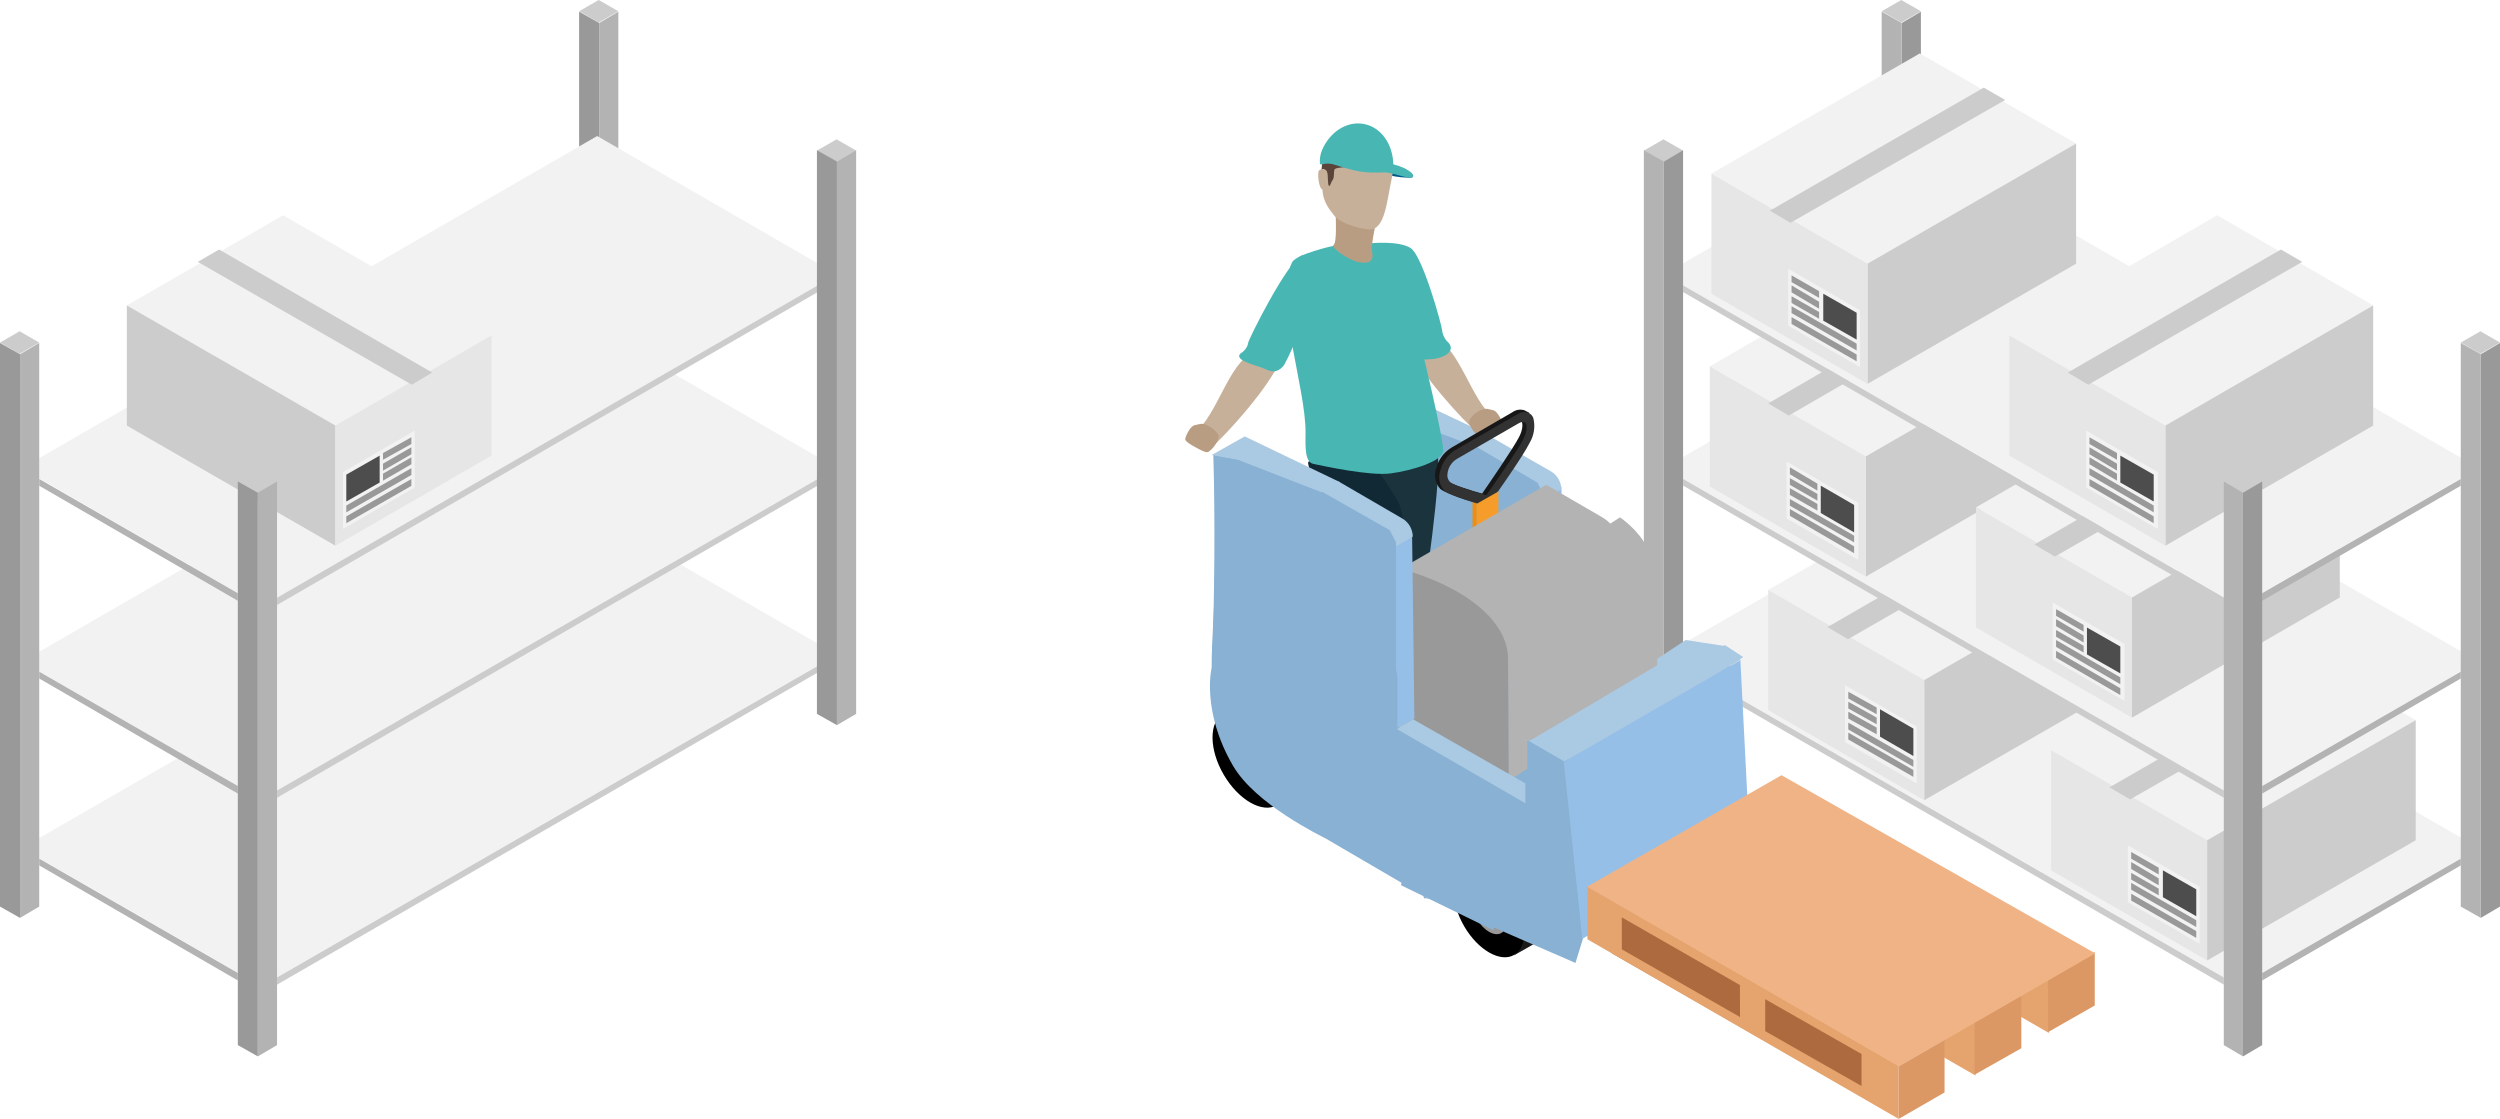 <svg width="2996" height="1341" xmlns="http://www.w3.org/2000/svg" xmlns:xlink="http://www.w3.org/1999/xlink" xml:space="preserve" overflow="hidden"><defs><clipPath id="clip0"><rect x="493" y="276" width="2996" height="1341"/></clipPath></defs><g clip-path="url(#clip0)" transform="translate(-493 -276)"><path d="M23.5 0 47 13.473 23.5 27 0 13.473 23.5 0Z" fill="#CCCCCC" fill-rule="evenodd" transform="matrix(-1 0 0 1 2795 276)"/><path d="M0 675.508 0 0 23 13.548 23 689 0 675.508Z" fill="#999999" fill-rule="evenodd" transform="matrix(-1 0 0 1 2795 290)"/><path d="M24 0 24 1.888 24 675.508 0 689 0 13.548 24 0Z" fill="#B3B3B3" fill-rule="evenodd" transform="matrix(-1 0 0 1 2772 290)"/><path d="M287.363 563 977 165.569 689.637 0 0 397.376 287.363 563Z" fill="#F2F2F2" fill-rule="evenodd" transform="matrix(-1 0 0 1 3464 895)"/><path d="M0 373.355 0 382 648.001 7.925 648.001 0 0 373.355Z" fill="#CCCCCC" fill-rule="evenodd" transform="matrix(-1 0 0 1 3158 1074)"/><path d="M0 0 238 137.034 238 146.001 0 8.136 0 0Z" fill="#B3B3B3" fill-rule="evenodd" transform="matrix(-1 0 0 1 3442 1305)"/><path d="M0 108.04 249.691 252.001 437 144.016 187.254 0 0 108.04Z" fill="#F2F2F2" fill-rule="evenodd" transform="matrix(-1 0 0 1 3049 839)"/><path d="M0 0 0 144 250 288.001 250 144 0 0Z" fill="#CCCCCC" fill-rule="evenodd" transform="matrix(-1 0 0 1 3049 947)"/><path d="M187 0 187 143.992 0 252.001 0 108.008 187 0Z" fill="#E6E6E6" fill-rule="evenodd" transform="matrix(-1 0 0 1 2799 983)"/><path d="M0 14.758 25.566 0 281.001 147.52 256.378 162 0 14.758Z" fill="#CCCCCC" fill-rule="evenodd" transform="matrix(-1 0 0 1 2964 880)"/><path d="M86 68.214 0 118 0 49.786 86 0 86 68.214Z" fill="#F2F2F2" fill-rule="evenodd" transform="matrix(-1 0 0 1 2790 1097)"/><path d="M40.001 32.797 0 56 0 23.148 40.001 0 40.001 32.797Z" fill="#4D4D4D" fill-rule="evenodd" transform="matrix(-1 0 0 1 2786 1126)"/><path d="M34.001 8.067 0 27 0 18.933 34.001 0 34.001 8.067Z" fill="#999999" fill-rule="evenodd" transform="matrix(-1 0 0 1 2742 1105)"/><path d="M34.001 8.067 0 27.001 0 18.933 34.001 0 34.001 8.067Z" fill="#999999" fill-rule="evenodd" transform="matrix(-1 0 0 1 2742 1117)"/><path d="M34.001 8.106 0 27 0 18.949 34.001 0 34.001 8.106Z" fill="#999999" fill-rule="evenodd" transform="matrix(-1 0 0 1 2742 1129)"/><path d="M78 8.193 0 53.001 0 44.808 78 0 78 8.193Z" fill="#999999" fill-rule="evenodd" transform="matrix(-1 0 0 1 2786 1142)"/><path d="M78 8.193 0 53.001 0 44.808 78 0 78 8.193Z" fill="#999999" fill-rule="evenodd" transform="matrix(-1 0 0 1 2786 1154)"/><path d="M0 108.008 249.691 252.001 437 143.992 187.254 0 0 108.008Z" fill="#F2F2F2" fill-rule="evenodd" transform="matrix(-1 0 0 1 3388 1031)"/><path d="M0 0 0 143.972 250 288.001 250 143.972 0 0Z" fill="#CCCCCC" fill-rule="evenodd" transform="matrix(-1 0 0 1 3388 1139)"/><path d="M187 0 187 144.016 0 252.001 0 107.984 187 0Z" fill="#E6E6E6" fill-rule="evenodd" transform="matrix(-1 0 0 1 3138 1175)"/><path d="M0 14.757 25.606 0 282 147.52 257.285 162 0 14.757Z" fill="#CCCCCC" fill-rule="evenodd" transform="matrix(-1 0 0 1 3303 1072)"/><path d="M86 68.19 0 118 0 49.81 86 0 86 68.19Z" fill="#F2F2F2" fill-rule="evenodd" transform="matrix(-1 0 0 1 3129 1289)"/><path d="M40.001 32.212 0 55.001 0 22.789 40.001 0 40.001 32.212Z" fill="#4D4D4D" fill-rule="evenodd" transform="matrix(-1 0 0 1 3125 1319)"/><path d="M33.001 8.051 0 27 0 18.895 33.001 0 33.001 8.051Z" fill="#999999" fill-rule="evenodd" transform="matrix(-1 0 0 1 3080 1297)"/><path d="M33.001 8.366 0 28 0 19.634 33.001 0 33.001 8.366Z" fill="#999999" fill-rule="evenodd" transform="matrix(-1 0 0 1 3080 1309)"/><path d="M33.001 8.067 0 27 0 18.933 33.001 0 33.001 8.067Z" fill="#999999" fill-rule="evenodd" transform="matrix(-1 0 0 1 3080 1322)"/><path d="M78 8.184 0 53.001 0 44.816 78 0 78 8.184Z" fill="#999999" fill-rule="evenodd" transform="matrix(-1 0 0 1 3125 1334)"/><path d="M78 8.193 0 53.001 0 44.808 78 0 78 8.193Z" fill="#999999" fill-rule="evenodd" transform="matrix(-1 0 0 1 3125 1347)"/><path d="M287.363 564 977 165.863 689.637 0 0 398.138 287.363 564Z" fill="#F2F2F2" fill-rule="evenodd" transform="matrix(-1 0 0 1 3464 671)"/><path d="M0 373.355 0 382 648.001 7.925 648.001 0 0 373.355Z" fill="#CCCCCC" fill-rule="evenodd" transform="matrix(-1 0 0 1 3158 850)"/><path d="M0 0 238 136.982 238 146 0 8.133 0 0Z" fill="#B3B3B3" fill-rule="evenodd" transform="matrix(-1 0 0 1 3442 1081)"/><path d="M0 108.04 249.119 252.001 436 144.016 186.826 0 0 108.04Z" fill="#F2F2F2" fill-rule="evenodd" transform="matrix(-1 0 0 1 2978 571)"/><path d="M0 0 0 144 249 288.001 249 144 0 0Z" fill="#CCCCCC" fill-rule="evenodd" transform="matrix(-1 0 0 1 2978 679)"/><path d="M187 0 187 143.992 0 252 0 108.008 187 0Z" fill="#E6E6E6" fill-rule="evenodd" transform="matrix(-1 0 0 1 2729 715)"/><path d="M0 14.848 25.57 0 281 148.431 256.428 163 0 14.848Z" fill="#CCCCCC" fill-rule="evenodd" transform="matrix(-1 0 0 1 2893 611)"/><path d="M86 68.213 0 118 0 49.786 86 0 86 68.213Z" fill="#F2F2F2" fill-rule="evenodd" transform="matrix(-1 0 0 1 2720 829)"/><path d="M40.001 32.797 0 56 0 23.148 40.001 0 40.001 32.797Z" fill="#4D4D4D" fill-rule="evenodd" transform="matrix(-1 0 0 1 2715 858)"/><path d="M33 8.366 0 28 0 19.634 33 0 33 8.366Z" fill="#999999" fill-rule="evenodd" transform="matrix(-1 0 0 1 2671 836)"/><path d="M33 8.067 0 27 0 18.933 33 0 33 8.067Z" fill="#999999" fill-rule="evenodd" transform="matrix(-1 0 0 1 2671 849)"/><path d="M33 8.105 0 27 0 18.949 33 0 33 8.105Z" fill="#999999" fill-rule="evenodd" transform="matrix(-1 0 0 1 2671 861)"/><path d="M77 8.038 0 52.001 0 43.962 77 0 77 8.038Z" fill="#999999" fill-rule="evenodd" transform="matrix(-1 0 0 1 2715 874)"/><path d="M77 8.193 0 53.001 0 44.808 77 0 77 8.193Z" fill="#999999" fill-rule="evenodd" transform="matrix(-1 0 0 1 2715 886)"/><path d="M0 107.984 249.175 252.001 436 144.016 186.881 0 0 107.984Z" fill="#F2F2F2" fill-rule="evenodd" transform="matrix(-1 0 0 1 3297 740)"/><path d="M0 0 0 144.028 249 288.001 249 144.028 0 0Z" fill="#CCCCCC" fill-rule="evenodd" transform="matrix(-1 0 0 1 3297 848)"/><path d="M187 0 187 143.992 0 252.001 0 108.008 187 0Z" fill="#E6E6E6" fill-rule="evenodd" transform="matrix(-1 0 0 1 3048 884)"/><path d="M0 14.808 25.57 0 281 147.47 256.428 162 0 14.808Z" fill="#CCCCCC" fill-rule="evenodd" transform="matrix(-1 0 0 1 3212 781)"/><path d="M86.001 68.19 0 118 0 49.81 86.001 0 86.001 68.19Z" fill="#F2F2F2" fill-rule="evenodd" transform="matrix(-1 0 0 1 3039 998)"/><path d="M40.001 32.266 0 55.001 0 22.789 40.001 0 40.001 32.266Z" fill="#4D4D4D" fill-rule="evenodd" transform="matrix(-1 0 0 1 3034 1028)"/><path d="M33 8.067 0 27 0 18.933 33 0 33 8.067Z" fill="#999999" fill-rule="evenodd" transform="matrix(-1 0 0 1 2990 1006)"/><path d="M33 8.349 0 28 0 19.652 33 0 33 8.349Z" fill="#999999" fill-rule="evenodd" transform="matrix(-1 0 0 1 2990 1018)"/><path d="M33 8.067 0 27.001 0 18.933 33 0 33 8.067Z" fill="#999999" fill-rule="evenodd" transform="matrix(-1 0 0 1 2990 1031)"/><path d="M77 8.193 0 53.001 0 44.808 77 0 77 8.193Z" fill="#999999" fill-rule="evenodd" transform="matrix(-1 0 0 1 3034 1043)"/><path d="M77 8.239 0 53 0 44.816 77 0 77 8.239Z" fill="#999999" fill-rule="evenodd" transform="matrix(-1 0 0 1 3034 1056)"/><path d="M287.363 564 977 165.918 689.637 0 0 398.138 287.363 564Z" fill="#F2F2F2" fill-rule="evenodd" transform="matrix(-1 0 0 1 3464 439)"/><path d="M0 374.332 0 383 648.001 8.001 648.001 0 0 374.332Z" fill="#CCCCCC" fill-rule="evenodd" transform="matrix(-1 0 0 1 3158 618)"/><path d="M0 107.984 249.175 252.001 436.001 144.017 186.881 0 0 107.984Z" fill="#F2F2F2" fill-rule="evenodd" transform="matrix(-1 0 0 1 3337 534)"/><path d="M0 0 0 144.028 249.001 288 249.001 144.028 0 0Z" fill="#CCCCCC" fill-rule="evenodd" transform="matrix(-1 0 0 1 3337 642)"/><path d="M187 0 187 143.992 0 252.001 0 108.008 187 0Z" fill="#E6E6E6" fill-rule="evenodd" transform="matrix(-1 0 0 1 3088 678)"/><path d="M0 14.808 25.57 0 281 147.47 256.428 162 0 14.808Z" fill="#CCCCCC" fill-rule="evenodd" transform="matrix(-1 0 0 1 3252 575)"/><path d="M86.001 68.19 0 118 0 49.81 86.001 0 86.001 68.19Z" fill="#F2F2F2" fill-rule="evenodd" transform="matrix(-1 0 0 1 3079 792)"/><path d="M40.001 32.266 0 55.001 0 22.789 40.001 0 40.001 32.266Z" fill="#4D4D4D" fill-rule="evenodd" transform="matrix(-1 0 0 1 3074 822)"/><path d="M33 8.067 0 27.001 0 18.933 33 0 33 8.067Z" fill="#999999" fill-rule="evenodd" transform="matrix(-1 0 0 1 3030 800)"/><path d="M33 8.349 0 28 0 19.652 33 0 33 8.349Z" fill="#999999" fill-rule="evenodd" transform="matrix(-1 0 0 1 3030 812)"/><path d="M33 8.366 0 28.001 0 19.635 33 0 33 8.366Z" fill="#999999" fill-rule="evenodd" transform="matrix(-1 0 0 1 3030 824)"/><path d="M77 8.193 0 53.001 0 44.808 77 0 77 8.193Z" fill="#999999" fill-rule="evenodd" transform="matrix(-1 0 0 1 3074 837)"/><path d="M77 8.239 0 53 0 44.816 77 0 77 8.239Z" fill="#999999" fill-rule="evenodd" transform="matrix(-1 0 0 1 3074 850)"/><path d="M0 0 238 136.982 238 146 0 8.133 0 0Z" fill="#B3B3B3" fill-rule="evenodd" transform="matrix(-1 0 0 1 3442 850)"/><path d="M22.973 0 46.001 13.528 22.973 27 0 13.528 22.973 0Z" fill="#CCCCCC" fill-rule="evenodd" transform="matrix(-1 0 0 1 3204 839)"/><path d="M0 675.452 0 0 23 13.492 23 689 0 675.452Z" fill="#999999" fill-rule="evenodd" transform="matrix(-1 0 0 1 3204 853)"/><path d="M23.001 0 23.001 1.832 23.001 675.452 0 689 0 13.492 23.001 0Z" fill="#B3B3B3" fill-rule="evenodd" transform="matrix(-1 0 0 1 3181 853)"/><path d="M23.472 0 47.001 13.528 23.472 27 0 13.528 23.472 0Z" fill="#CCCCCC" fill-rule="evenodd" transform="matrix(-1 0 0 1 3489 673)"/><path d="M0 675.452 0 0 23 13.492 23 689 0 675.452Z" fill="#999999" fill-rule="evenodd" transform="matrix(-1 0 0 1 3489 687)"/><path d="M24.001 0 24.001 1.832 24.001 675.452 0 689 0 13.492 24.001 0Z" fill="#B3B3B3" fill-rule="evenodd" transform="matrix(-1 0 0 1 3466 687)"/><path d="M23.528 0 47.001 13.473 23.528 27 0 13.473 23.528 0Z" fill="#CCCCCC" fill-rule="evenodd" transform="matrix(-1 0 0 1 2510 443)"/><path d="M0 675.508 0 0 23.001 13.548 23.001 689 0 675.508Z" fill="#999999" fill-rule="evenodd" transform="matrix(-1 0 0 1 2510 456)"/><path d="M24 0 24 1.888 24 675.508 0 689 0 13.548 24 0Z" fill="#B3B3B3" fill-rule="evenodd" transform="matrix(-1 0 0 1 2487 456)"/><path d="M2.754 0 0 222.135 22.164 235 24 13.787 2.754 0Z" fill="#96BFE7" fill-rule="evenodd" transform="matrix(-1 0 0 1 2367 859)"/><path d="M88.822 0 111 12.756 34.961 56.411 34.483 56.704C26.894 61.139 22.215 69.24 22.178 78L22.178 78 0 65.244 0 65.244C0 56.447 4.716 48.273 12.378 43.875L88.822 0Z" fill="#AAC9E2" fill-rule="evenodd" transform="matrix(-1 0 0 1 2364 797)"/><path d="M133.72 0 156 12.825 0 104 0 76.802 133.72 0Z" fill="#AAC9E2" fill-rule="evenodd" transform="matrix(-1 0 0 1 2501 1081)"/><path d="M356.808 23.666 388.784 5.178C414.209-9.531 446.001 8.846 446.001 38.263L446.001 144.484C446.001 144.484 370.131 148.152 331.827 214.1 304.513 261.079 314.173 346.7 308.362 350.034L185.38 421.873C182.9 423.318 178.348 421.429 178.422 418.576L179.385 405.349C181.975 370.93 149 340.365 113.249 351.405 106.143 353.591 91.265 362.298 85.64 367.225 57.402 392.012 49.001 417.502 45.484 426.06 43.856 429.987 38.305 441.398 34.27 448.808 33.53 450.142 32.457 451.253 31.125 452.032L0 470.001 22.28 257.226 66.876 231.439 66.876 308.65 222.908 218.546 222.908 156.043C222.908 146.855 227.793 138.371 235.75 133.777L356.734 63.864 356.734 23.592Z" fill="#88B1D3" fill-rule="evenodd" transform="matrix(-1 0 0 1 2568 875)"/><path d="M0 273 0 105.142 7.597 90.385 89.26 42.425 189.916 5.534 220.303 0 226 245.331 0 273Z" fill="#88B1D3" fill-rule="evenodd" transform="matrix(-1 0 0 1 2343 764)"/><path d="M0 54.083 22.132 66 122.647 27.5 154 22 114.348 0 0 54.083Z" fill="#AAC9E2" fill-rule="evenodd" transform="matrix(-1 0 0 1 2277 743)"/><path d="M356.823 23.629 388.793 5.17C414.215-9.516 446 8.832 446 38.204L446 197.786 386.166 232.337C368.035 242.805 356.896 262.226 357.044 283.163L357.34 328.071C357.451 342.757 349.644 356.333 336.952 363.694L181.501 453.436C170.252 459.947 156.154 451.809 156.154 438.824L156.154 393.214C156.154 369.317 130.251 354.372 109.53 366.321L77.818 384.632C57.281 396.469 44.663 418.368 44.663 442.043L44.663 481.106 0 507 24.2 235.444 66.976 210.77 66.976 288.12 222.982 197.897 222.982 120.695 356.786 43.493 356.786 23.777Z" fill="#88B1D3" fill-rule="evenodd" transform="matrix(-1 0 0 1 2590 837)"/><path d="M0 0 0 64.043 22 77 22 12.957 0 0Z" fill="#96BFE7" fill-rule="evenodd" transform="matrix(-1 0 0 1 2389 958)"/><path d="M88.822 0 111 12.919 34.961 57.134 34.483 57.431C26.894 61.923 22.215 70.128 22.178 79.001L22.178 79.001 0 66.081 0 66.081C0 57.171 4.716 48.893 12.378 44.438L88.822 0Z" fill="#AAC9E2" fill-rule="evenodd" transform="matrix(-1 0 0 1 2389 893)"/><path d="M0 0 1.108 76.186 109.422 140 178 102.48 0 0Z" fill="#7AA8CE" fill-rule="evenodd" transform="matrix(-1 0 0 1 2373 1044)"/><path d="M103.873 91 0 30.604 61.671 0 117.001 33.041 103.873 91Z" fill="#7AA8CE" fill-rule="evenodd" transform="matrix(-1 0 0 1 2312 1261)"/><path d="M0 14.404 197.982 144 220 129.596 21.982 0 0 14.404Z" fill="#AAC9E2" fill-rule="evenodd" transform="matrix(-1 0 0 1 2582 1049)"/><path d="M248 132.938 46.885 0 26.964 3.067 0 7.213 197.831 137C197.831 137 210.82 126.223 223.444 124.979 237.017 123.653 248 132.979 248 132.979Z" fill="#AAC9E2" fill-rule="evenodd" transform="matrix(-1 0 0 1 2560 1043)"/><path d="M2262.74 1017.92 2257.74 1014.51 2257.74 875.918 2262.74 879.391Z" fill="#F38C08" fill-rule="evenodd"/><path d="M2060.9 1131.13C2058.79 1135.47 2071.08 1151.12 2073.19 1151.12 2075.31 1151.12 2075.7 1150.01 2076.95 1150.49 2078.2 1150.96 2080.08 1152.94 2084.78 1157.91 2090.41 1165.33 2096.75 1172.26 2103.56 1178.62 2112.8 1185.49 2134.87 1187.15 2139.26 1181.46L2144.66 1173.56 2124.78 1146.38C2124.78 1146.38 2085.17 1117.85 2069.98 1121.17 2065.6 1122.2 2062.62 1127.57 2060.9 1131.13Z" fill-rule="evenodd"/><path d="M2066.88 1122.21C2063.45 1126.35 2066.88 1140.72 2081.86 1150.41 2088.41 1154.55 2099.88 1169.77 2106.28 1174.38 2114.39 1180.47 2124.38 1183.46 2134.52 1182.82 2142.94 1180.71 2151.21 1171.18 2140.76 1161.89 2133.11 1154.04 2126.17 1145.52 2120.01 1136.43 2117.51 1134.4 2080.3 1111.9 2080.3 1111.9 2075 1114.03 2070.32 1117.6 2066.88 1122.21Z" fill="#8C6239" fill-rule="evenodd"/><path d="M2156.85 1210.28C2158.1 1214.78 2170.33 1221.01 2172.52 1221.33 2173.77 1221.42 2175.11 1221.42 2176.36 1221.33 2179.73 1222.45 2182.86 1224.16 2185.68 1226.38 2193.52 1231.12 2199.86 1240.83 2207.39 1243.67 2219.84 1246.8 2233.01 1243.88 2243.04 1235.78 2245.62 1232.92 2247.19 1229.34 2247.66 1225.51L2221.1 1204.83C2221.1 1204.83 2175.18 1188.41 2161.32 1195.83 2157.71 1199.71 2156.07 1205.03 2156.85 1210.28Z" fill-rule="evenodd"/><path d="M2158.6 1197.43C2154.61 1211.89 2163.6 1215.16 2180.81 1220.29 2188.63 1222.54 2202.09 1238.17 2209.52 1240.81 2220.08 1243.11 2231.11 1241.76 2240.81 1237 2248.63 1232.65 2253.63 1221.45 2240.81 1215.23 2231.26 1209.81 2222.19 1203.56 2213.74 1196.58 2210.85 1195.25 2168.77 1183.9 2168.77 1183.9 2163.52 1186.66 2159.77 1191.63 2158.6 1197.43Z" fill="#754C24" fill-rule="evenodd"/><path d="M2115.73 795.856C2110.03 803.677 2146.96 990.978 2141.42 1000.44 2135.87 1009.9 2074.51 1106.25 2071.16 1115.17 2066 1127.76 2102.38 1146.45 2119.01 1140.9 2135.64 1135.34 2188.26 1026.01 2196.15 1005.99 2199.19 998.173 2221.99 838.4 2215.51 820.021 2209.03 801.643 2178.81 779.902 2178.81 779.902Z" fill="#1A333D" fill-rule="evenodd"/><path d="M2060.81 829.52C2056.89 838.458 2131.32 1014.64 2127.95 1024.98 2124.58 1035.33 2161.01 1178.97 2162.11 1188.15 2163.75 1201.63 2214.13 1205.87 2213.66 1188.15 2213.19 1170.43 2184.2 1041.14 2187.8 1019.81 2189.21 1011.5 2178.32 893.185 2168.22 876.485 2158.11 859.784 2119.33 800.902 2119.33 800.902Z" fill="#112935" fill-rule="evenodd"/><path d="M2213.78 682.655C2241.26 691.622 2257.08 757.219 2282.6 776.017 2287.93 780.029 2271.64 801.659 2266.55 797.333 2243.06 777.512 2193.03 720.488 2181.91 692.801 2178.78 685.014 2205.87 679.902 2213.78 682.655Z" fill="#C7B099" fill-rule="evenodd"/><path d="M2185.66 488.379C2185.18 489.798 2157.89 488.379 2153.39 483.493 2150.31 480.34 2157.89 474.902 2157.89 474.902Z" fill="#005889" fill-rule="evenodd"/><path d="M2123.97 586.636C2127.94 586.636 2133.47 596.627 2131.21 581.718 2130.51 576.801 2129.5 567.902 2129.5 567.902L2169.8 580.703 2198.17 699.504C2198.17 699.504 2221 793.17 2222.64 815.26 2223.65 828.53 2184.68 840.082 2159.35 843.36 2134.02 846.639 2077.28 834.072 2066.75 831.886 2056.23 829.7 2057.48 809.016 2057.56 795.122 2058.18 740.093 2019.52 635.342 2041.34 590.538 2046.25 580.469 2090.68 570.634 2090.68 570.634Z" fill="#48B7B4" fill-rule="evenodd"/><path d="M2134.66 567.62C2134.66 567.62 2168.84 563.931 2183.47 573.273 2198.1 582.615 2221.25 667.48 2221.17 671.484 2221.64 676.399 2223.68 681.038 2226.89 684.751 2238.77 694.722 2226.89 704.927 2208.5 706.419 2173.22 709.402 2199.59 698.097 2191.14 685.38 2187.07 679.178 2168.61 621.947 2169 614.174 2169.39 606.402 2147.02 584.107 2147.02 584.107Z" fill="#48B7B4" fill-rule="evenodd"/><path d="M2093.72 532.528C2093.72 538.546 2095.26 566.762 2091.16 569.497 2087.06 572.233 2109.1 588.099 2122.1 590.366 2135.09 592.632 2139.03 587.474 2137.57 579.501 2136.87 575.39 2136.87 571.185 2137.57 567.074 2138.11 560.43 2141.66 544.252 2141.66 544.252L2093.41 531.903Z" fill="#B89D82" fill-rule="evenodd"/><path d="M2160.92 489.52C2155.35 514.602 2153.08 551.213 2134.65 550.901 2126.26 550.901 2100.84 544.67 2092.76 535.322 2077.08 516.783 2074.26 504.943 2081.31 473.007 2088.37 441.07 2107.75 434.449 2130.02 439.357 2152.29 444.264 2168.06 457.428 2160.92 489.52Z" fill="#C7B099" fill-rule="evenodd"/><path d="M2124.66 474.882C2122.97 476.975 2093.38 474.882 2092.15 479.378 2090.92 483.875 2092.69 488.914 2089.22 492.946 2088.3 493.954 2086.68 501.241 2085.22 498.14 2083.75 495.039 2085.22 482.635 2081.9 479.999 2078.59 477.363 2076.66 479.999 2076.66 479.999L2078.44 461.082 2111.18 457.903Z" fill="#5B453B" fill-rule="evenodd"/><path d="M2176.19 477.602C2171.81 475.608 2167.28 474.029 2162.67 472.891 2162.27 448.942 2148.28 428.605 2127.71 424.6 2107.15 420.595 2086.5 434.18 2077.28 456.009 2075.32 460.775 2074.46 465.926 2074.7 471.085 2074.7 476.11 2080.17 469.593 2091.51 473.127 2119.5 481.921 2126.31 483.491 2152.66 482.628 2161.81 482.628 2185.5 492.678 2186.59 487.339 2187.45 483.491 2179.79 479.722 2176.19 477.602Z" fill="#48B7B4" fill-rule="evenodd"/><path d="M2073.93 480.076C2070.85 482.656 2073.93 502.457 2077.4 502.836 2079.02 503.185 2080.64 502.176 2080.95 500.575 2081.02 500.499 2081.02 500.416 2081.02 500.333 2081.02 500.333 2085.96 482.731 2082.34 480.683 2078.71 478.634 2076.25 478.255 2073.93 480.076Z" fill="#C7B099" fill-rule="evenodd"/><path d="M2254.34 784.595C2256.63 790.707 2260.74 795.976 2266.12 799.737 2269.68 800.842 2277.28 796.109 2281.95 793.665 2286.61 791.22 2293.66 786.882 2293.66 784.358 2293.66 781.835 2288.04 768.585 2282.26 767.56 2276.49 766.535 2274.35 764.406 2267.55 767.56 2262.64 769.477 2258.37 772.797 2255.29 777.103 2253.54 779.193 2253.15 782.126 2254.34 784.595Z" fill="#B89D82" fill-rule="evenodd"/><path d="M31.777 0.661C59.261 9.704 75.078 75.868 100.604 94.828 105.927 98.874 89.641 120.691 84.552 116.327 61.062 96.335 11.028 38.82-0.09 10.895-3.222 3.04 23.869-2.116 31.777 0.661Z" fill="#C7B099" fill-rule="evenodd" transform="matrix(-1 0 0 1 2026 699)"/><path d="M0 17.501 39.903 0C57.513 7.855 104.246 101.462 104.152 104.828 104.717 108.96 107.166 112.861 111.027 115.983 125.34 124.366 96.993 131.331 88.896 134.201 80.799 137.071 72.615 143.894 62.444 133.201 57.547 127.987 31.995 67.629 32.466 61.094 32.936 54.559 14.879 31.362 14.879 31.362L0 17.501Z" fill="#48B7B4" fill-rule="evenodd" transform="matrix(-1 0 0 1 2093 582)"/><path d="M0.336 18.595C2.631 24.707 6.745 29.976 12.124 33.737 15.685 34.842 23.279 30.11 27.947 27.665 32.614 25.22 39.656 20.882 39.656 18.359 39.656 15.835 34.039 2.586 28.264 1.56 22.489 0.535 20.352-1.594 13.548 1.56 8.643 3.477 4.371 6.797 1.286 11.103-0.455 13.193-0.851 16.126 0.336 18.595Z" fill="#B89D82" fill-rule="evenodd" transform="matrix(-1 0 0 1 1953 784)"/><path d="M2313.81 799.026C2306.95 812.85 2274.62 859.589 2269.13 867.554 2257.77 864.395 2231.31 856.364 2225.63 851.492 2223.08 848.852 2221.9 845.126 2222.56 841.486 2223.34 834.021 2227.52 827.359 2233.92 823.515L2307.93 780.396C2309.5 779.409 2311.26 778.823 2313.09 778.685L2315.64 779.607C2318.19 782.042 2318.45 789.678 2313.81 799.026ZM2325.5 774.011 2325.5 770.588 2321.06 768.284 2320.34 767.955 2319.43 767.428 2319.43 767.428 2318.91 767.428C2314.4 766.256 2309.63 767.125 2305.84 769.798L2231.96 812.719C2223.28 818.169 2216.94 826.767 2214.33 836.746 2211.06 845.37 2212.82 855.126 2219.03 861.959 2227 868.542 2259.99 878.021 2266.52 879.799L2270.76 880.918 2274.55 875.586C2278.47 869.924 2313.42 819.631 2321.32 803.568 2326.55 794.675 2328.05 784.03 2325.5 774.011Z" fill="#171717" fill-rule="evenodd"/><path d="M2318.84 801.694C2312.31 815.373 2279.67 861.619 2274.19 869.501 2262.9 866.374 2236.46 858.493 2230.71 853.607 2228.17 850.996 2226.99 847.309 2227.65 843.707 2228.43 836.32 2232.61 829.729 2239 825.925L2313.03 783.261C2314.59 782.284 2316.35 781.704 2318.18 781.567L2320.66 782.479C2323.21 784.889 2323.47 792.445 2318.84 801.694ZM2330.52 776.942C2329.41 773.914 2326.99 771.53 2323.99 770.429 2319.49 769.263 2314.72 770.116 2310.94 772.774L2236.92 815.373C2228.23 820.759 2221.97 829.273 2219.36 839.147 2216.03 847.693 2217.86 857.359 2223.99 864.16 2232.02 870.673 2264.92 879.988 2271.45 881.746L2275.75 882.919 2279.47 877.578C2283.39 871.976 2318.64 822.277 2326.28 806.384 2331.5 797.512 2333.07 786.928 2330.52 776.942Z" fill="#323232" fill-rule="evenodd"/><path d="M2288.71 1003.15 2262.71 1017.92 2262.71 879.754 2288.71 864.918Z" fill="#F69C2A" fill-rule="evenodd"/><path d="M0 84.157C0 97.934 4.91 107.44 12.363 112.631 14.336 114.011 47.787 133 47.787 133 47.787 133 32.64 117.208 45.288 109.893 70.299 95.459 90.576 60.546 90.576 31.919 90.576 15.821 113 23.18 113 23.18 113 23.18 77.182 2.351 73.193 1.102 65.477-1.285 55.832 0.117 45.31 6.184 20.299 20.617 0.022 55.53 0.022 84.157Z" fill="#1A1A1A" fill-rule="evenodd" transform="matrix(-1 0 0 1 2071 1108)"/><path d="M127.403 36.764C127.403 57.068 98.883 73.527 63.702 73.527 28.52 73.527 0 57.068 0 36.764 0 16.46 28.52 0 63.702 0 98.883 0 127.403 16.46 127.403 36.764Z" fill-rule="evenodd" transform="matrix(-0.505 -0.863 -0.863 0.505 2055.17 1222.3)"/><path d="M62.323 17.988C62.323 27.922 48.372 35.976 31.162 35.976 13.951 35.976 0 27.922 0 17.988 0 8.053 13.951 0 31.162 0 48.372 0 62.323 8.053 62.323 17.988Z" fill="#999999" fill-rule="evenodd" transform="matrix(-0.505 -0.863 -0.863 0.505 2022.52 1203.71)"/><path d="M37.683 10.876C37.683 16.883 29.247 21.752 18.841 21.752 8.435 21.752 0 16.883 0 10.876 0 4.869 8.435 0 18.841 0 29.247 0 37.683 4.869 37.683 10.876Z" fill="#666666" fill-rule="evenodd" transform="matrix(-0.505 -0.863 -0.863 0.505 2010.16 1196.67)"/><path d="M0 78.452C0 91.29 4.606 100.143 11.583 105.011 13.442 106.295 44.824 124 44.824 124 44.824 124 30.601 109.263 42.481 102.47 65.944 89.017 84.962 56.467 84.962 29.775 84.962 14.77 106 21.617 106 21.617 106 21.617 72.409 2.2 68.637 1.023 61.418-1.197 52.34 0.114 42.481 5.757 19.018 19.21 0 51.76 0 78.452Z" fill="#1A1A1A" fill-rule="evenodd" transform="matrix(-1 0 0 1 2352 1297)"/><path d="M119.009 34.358C119.009 53.334 92.368 68.717 59.504 68.717 26.641 68.717 0 53.334 0 34.358 0 15.383 26.641 0 59.504 0 92.368 0 119.009 15.383 119.009 34.358Z" fill-rule="evenodd" transform="matrix(-0.505 -0.863 -0.863 0.505 2337.2 1403)"/><path d="M58.219 16.818C58.219 26.106 45.186 33.636 29.11 33.636 13.033 33.636 0 26.106 0 16.818 0 7.53 13.033 0 29.11 0 45.186 0 58.219 7.53 58.219 16.818Z" fill="#999999" fill-rule="evenodd" transform="matrix(-0.505 -0.863 -0.863 0.505 2306.71 1385.64)"/><path d="M35.189 10.149C35.189 15.755 27.311 20.299 17.594 20.299 7.877 20.299 0 15.755 0 10.149 0 4.544 7.877 0 17.594 0 27.311 0 35.189 4.544 35.189 10.149Z" fill="#666666" fill-rule="evenodd" transform="matrix(-0.505 -0.863 -0.863 0.505 2295.13 1379.07)"/><path d="M177.914 206 177.914 180.001C177.914 164.245 186.295 149.674 199.918 141.759L267 102.778 88.939 0 22.004 38.833C8.381 46.748 0 61.319 0 77.074L0 98.118C0 101.336 1.735 104.331 4.504 105.922L177.951 205.963Z" fill="#B3B3B3" fill-rule="evenodd" transform="matrix(-1 0 0 1 2435 857)"/><path d="M222.963 115.048 44.622 0C44.622 0 22.533 14.51 12.025 36.503 0.037 61.513 0.185 85.987 0.185 85.987L0 201.117 178.452 316 178.637 200.87C178.637 200.87 178.674 171.932 190.699 151.014 206.72 123.068 223 115.048 223 115.048Z" fill="#B3B3B3" fill-rule="evenodd" transform="matrix(-1 0 0 1 2479 896)"/><path d="M131 0 131 218.535 0 255.001 0.761 108.769C0.761 63.92 50.443 22.477 131 0.052L131 0.052Z" fill="#999999" fill-rule="evenodd" transform="matrix(-1 0 0 1 2301 957)"/><path d="M2.754 0 0 222.134 22.164 235 24 13.787 2.754 0Z" fill="#96BFE7" fill-rule="evenodd" transform="matrix(-1 0 0 1 2188 915)"/><path d="M88.822 0 111 12.919 34.961 57.134 34.483 57.431C26.894 61.923 22.215 70.128 22.178 79.001L22.178 79.001 0 66.081 0 66.081C0 57.171 4.716 48.893 12.378 44.438L88.822 0Z" fill="#AAC9E2" fill-rule="evenodd" transform="matrix(-1 0 0 1 2186 853)"/><path d="M134.577 0 157 12.825 0 104 0 76.802 134.577 0Z" fill="#AAC9E2" fill-rule="evenodd" transform="matrix(-1 0 0 1 2321 1138)"/><path d="M0 19.369 212.085 142 234.409 129.088 259 115.23 252.902 116.831 55.7 0 33.339 12.912 22.177 6.456 0 19.369Z" fill="#AAC9E2" fill-rule="evenodd" transform="matrix(-1 0 0 1 2579 1047)"/><path d="M355.991 23.611 387.894 5.166C413.261-9.509 441.297 8.826 441.297 38.176 441.297 73.501 444.98 108.827 444.98 144.152 444.98 144.152 457.669 195.739 419.452 261.536 392.202 308.406 313.454 345.905 307.657 349.231L184.956 420.905C182.482 422.347 177.94 420.462 178.014 417.616L188.181 411.792C195.369 406.945 190.57 419.151 190.326 420.646 190.083 422.141 191.235 419.408 186.719 420.761 182.202 422.115 166.735 420.23 163.227 428.769 161.602 432.687 165.271 423.795 161.246 431.188 160.508 432.519 10.287 497.224 8.957 498L0 468.922 22.229 256.635 66.723 230.908 66.723 307.942 222.398 218.044 222.398 155.685C222.398 146.518 227.272 138.053 235.211 133.47L355.917 63.718 355.917 23.538 355.991 23.611Z" fill="#88B1D3" fill-rule="evenodd" transform="matrix(-1 0 0 1 2390 932)"/><path d="M223 122.002 200.681 334.001 0 221.633 11.326 0 223 122.002Z" fill="#96BFE7" fill-rule="evenodd" transform="matrix(-1 0 0 1 2590 1067)"/><path d="M0 273 0 105.142 7.55 90.385 88.707 44.27 188.739 5.534 218.937 0C216.532 82.392 217.806 164.784 220 247.176L0 273Z" fill="#88B1D3" fill-rule="evenodd" transform="matrix(-1 0 0 1 2166 821)"/><path d="M0 54.903 22.132 67 122.647 27.916 154 22.333 114.348 0 0 54.903Z" fill="#AAC9E2" fill-rule="evenodd" transform="matrix(-1 0 0 1 2099 799)"/><path d="M0 49.553 1.837 78 113 23.859 108.406 0 0 49.553Z" fill="#88B1D3" fill-rule="evenodd" transform="matrix(-1 0 0 1 2285 1313)"/><path d="M44.137 239.466 159.568 173.742 159.568 135.425 44.137 201.477ZM189.689 156.785 331.302 75.681 331.302 37.364 189.689 118.468ZM372.645-0.099 372.645 63.653-0.355 278.901-0.355 215.214Z" fill="#E5A46D" fill-rule="evenodd" transform="matrix(-1 0 0 1 2948 1235)"/><path d="M-0.36-0.1 55.64 31.966 55.64 95.9-0.36 63.966Z" fill="#DB9865" fill-rule="evenodd" transform="matrix(-1 0 0 1 3003 1417)"/><path d="M44.256 239.466 159.996 173.413 159.996 135.096 44.256 201.28ZM190.263 156.785 331.928 75.681 331.928 37.364 190.065 118.468ZM373.644-0.099 373.644 63.654-0.356 278.901-0.356 215.148Z" fill="#E5A46D" fill-rule="evenodd" transform="matrix(-1 0 0 1 2860 1286)"/><path d="M-0.36-0.099 55.641 31.525 55.641 94.902-0.36 63.213Z" fill="#DB9865" fill-rule="evenodd" transform="matrix(-1 0 0 1 2915 1469)"/><path d="M301.246-0.099 306.644 14.71 306.644 49.832-0.356 225.901-0.356 168.893Z" fill="#AD6A3E" fill-rule="evenodd" transform="matrix(-1 0 0 1 2732 1369)"/><path d="M44.137 239.466 159.569 173.742 159.569 135.425 44.137 201.149ZM189.755 156.851 331.434 75.681 331.434 37.364 189.886 118.468ZM372.645-0.099 372.645 63.654-0.355 278.901-0.355 215.148Z" fill="#E5A46D" fill-rule="evenodd" transform="matrix(-1 0 0 1 2768 1338)"/><path d="M-0.354-0.099 54.647 31.503 54.647 94.901-0.354 63.169Z" fill="#DB9865" fill-rule="evenodd" transform="matrix(-1 0 0 1 2823 1522)"/><path d="M0 213.53 235.222 349 609 133.629 376.079 0 0 213.53Z" fill="#EFB386" fill-rule="evenodd" transform="matrix(-1 0 0 1 3004 1205)"/><path d="M0 107.984 249.746 252.001 437 144.016 187.31 0 0 107.984Z" fill="#F2F2F2" fill-rule="evenodd" transform="matrix(-1 0 0 1 2981 340)"/><path d="M0 0 0 144.028 250 288.001 250 144.028 0 0Z" fill="#CCCCCC" fill-rule="evenodd" transform="matrix(-1 0 0 1 2981 448)"/><path d="M187 0 187 143.992 0 252.001 0 108.008 187 0Z" fill="#E6E6E6" fill-rule="evenodd" transform="matrix(-1 0 0 1 2731 484)"/><path d="M0 14.808 25.662 0 282 147.47 257.341 162 0 14.808Z" fill="#CCCCCC" fill-rule="evenodd" transform="matrix(-1 0 0 1 2896 381)"/><path d="M86.001 68.19 0 118 0 49.81 86.001 0 86.001 68.19Z" fill="#F2F2F2" fill-rule="evenodd" transform="matrix(-1 0 0 1 2722 598)"/><path d="M40.001 32.266 0 55.001 0 22.789 40.001 0 40.001 32.266Z" fill="#4D4D4D" fill-rule="evenodd" transform="matrix(-1 0 0 1 2718 628)"/><path d="M33 8.067 0 27 0 18.933 33 0 33 8.067Z" fill="#999999" fill-rule="evenodd" transform="matrix(-1 0 0 1 2673 606)"/><path d="M33 8.349 0 28 0 19.651 33 0 33 8.349Z" fill="#999999" fill-rule="evenodd" transform="matrix(-1 0 0 1 2673 618)"/><path d="M33 8.067 0 27 0 18.933 33 0 33 8.067Z" fill="#999999" fill-rule="evenodd" transform="matrix(-1 0 0 1 2673 631)"/><path d="M78 8.193 0 53.001 0 44.808 78 0 78 8.193Z" fill="#999999" fill-rule="evenodd" transform="matrix(-1 0 0 1 2718 643)"/><path d="M78 8.24 0 53 0 44.816 78 0 78 8.24Z" fill="#999999" fill-rule="evenodd" transform="matrix(-1 0 0 1 2718 656)"/><path d="M1210.5 276 1234 289.473 1210.5 303 1187 289.473 1210.5 276Z" fill="#CCCCCC" fill-rule="evenodd"/><path d="M1187 965.508 1187 290 1211 303.548 1211 979 1187 965.508Z" fill="#999999" fill-rule="evenodd"/><path d="M1234 290 1234 291.888 1234 965.508 1211 979 1211 303.548 1234 290Z" fill="#B3B3B3" fill-rule="evenodd"/><path d="M806.363 1458 1496 1060.57 1208.64 895 519 1292.38 806.363 1458Z" fill="#F2F2F2" fill-rule="evenodd"/><path d="M825 1447.35 825 1456 1473 1081.92 1473 1074 825 1447.35Z" fill="#CCCCCC" fill-rule="evenodd"/><path d="M540 1305 778 1442.03 778 1451 540 1313.14 540 1305Z" fill="#B3B3B3" fill-rule="evenodd"/><path d="M806.363 1235 1496 836.863 1208.64 671 519 1069.14 806.363 1235Z" fill="#F2F2F2" fill-rule="evenodd"/><path d="M825 1223.35 825 1232 1473 857.925 1473 850 825 1223.35Z" fill="#CCCCCC" fill-rule="evenodd"/><path d="M540 1081 778 1217.98 778 1227 540 1089.13 540 1081Z" fill="#B3B3B3" fill-rule="evenodd"/><path d="M806.363 1003 1496 604.918 1208.64 439 519 837.138 806.363 1003Z" fill="#F2F2F2" fill-rule="evenodd"/><path d="M825 992.332 825 1001 1473 626.001 1473 618 825 992.332Z" fill="#CCCCCC" fill-rule="evenodd"/><path d="M645 641.984 894.746 786.001 1082 678.016 832.31 534 645 641.984Z" fill="#F2F2F2" fill-rule="evenodd"/><path d="M645 642 645 786.028 895.001 930 895.001 786.028 645 642Z" fill="#CCCCCC" fill-rule="evenodd"/><path d="M1082 678 1082 821.992 895 930 895 786.008 1082 678Z" fill="#E6E6E6" fill-rule="evenodd"/><path d="M730 589.808 755.571 575 1011 722.47 986.428 737 730 589.808Z" fill="#CCCCCC" fill-rule="evenodd"/><path d="M990.001 860.19 904 910 904 841.81 990.001 792 990.001 860.19Z" fill="#F2F2F2" fill-rule="evenodd"/><path d="M948.001 854.266 908 877 908 844.789 948.001 822 948.001 854.266Z" fill="#4D4D4D" fill-rule="evenodd"/><path d="M986 808.067 952 827.001 952 818.933 986 800 986 808.067Z" fill="#999999" fill-rule="evenodd"/><path d="M986 820.349 952 840 952 831.652 986 812 986 820.349Z" fill="#999999" fill-rule="evenodd"/><path d="M986 832.366 952 852.001 952 843.635 986 824 986 832.366Z" fill="#999999" fill-rule="evenodd"/><path d="M986 845.193 908 890.001 908 881.808 986 837 986 845.193Z" fill="#999999" fill-rule="evenodd"/><path d="M986 858.24 908 903 908 894.816 986 850 986 858.24Z" fill="#999999" fill-rule="evenodd"/><path d="M540 850 778 986.982 778 996 540 858.133 540 850Z" fill="#B3B3B3" fill-rule="evenodd"/><path d="M801.472 839 825.001 852.528 801.472 866 778 852.528 801.472 839Z" fill="#CCCCCC" fill-rule="evenodd"/><path d="M778 1528.45 778 853 802 866.492 802 1542 778 1528.45Z" fill="#999999" fill-rule="evenodd"/><path d="M825.001 853 825.001 854.832 825.001 1528.45 802 1542 802 866.492 825.001 853Z" fill="#B3B3B3" fill-rule="evenodd"/><path d="M516.472 673 540.001 686.528 516.472 700 493 686.528 516.472 673Z" fill="#CCCCCC" fill-rule="evenodd"/><path d="M493 1362.45 493 687 517 700.493 517 1376 493 1362.45Z" fill="#999999" fill-rule="evenodd"/><path d="M540.001 687 540.001 688.832 540.001 1362.45 517 1376 517 700.493 540.001 687Z" fill="#B3B3B3" fill-rule="evenodd"/><path d="M1495.53 443 1519 456.473 1495.53 470 1472 456.473 1495.53 443Z" fill="#CCCCCC" fill-rule="evenodd"/><path d="M1472 1131.51 1472 456 1496 469.548 1496 1145 1472 1131.51Z" fill="#999999" fill-rule="evenodd"/><path d="M1519 456 1519 457.888 1519 1131.51 1496 1145 1496 469.548 1519 456Z" fill="#B3B3B3" fill-rule="evenodd"/></g></svg>